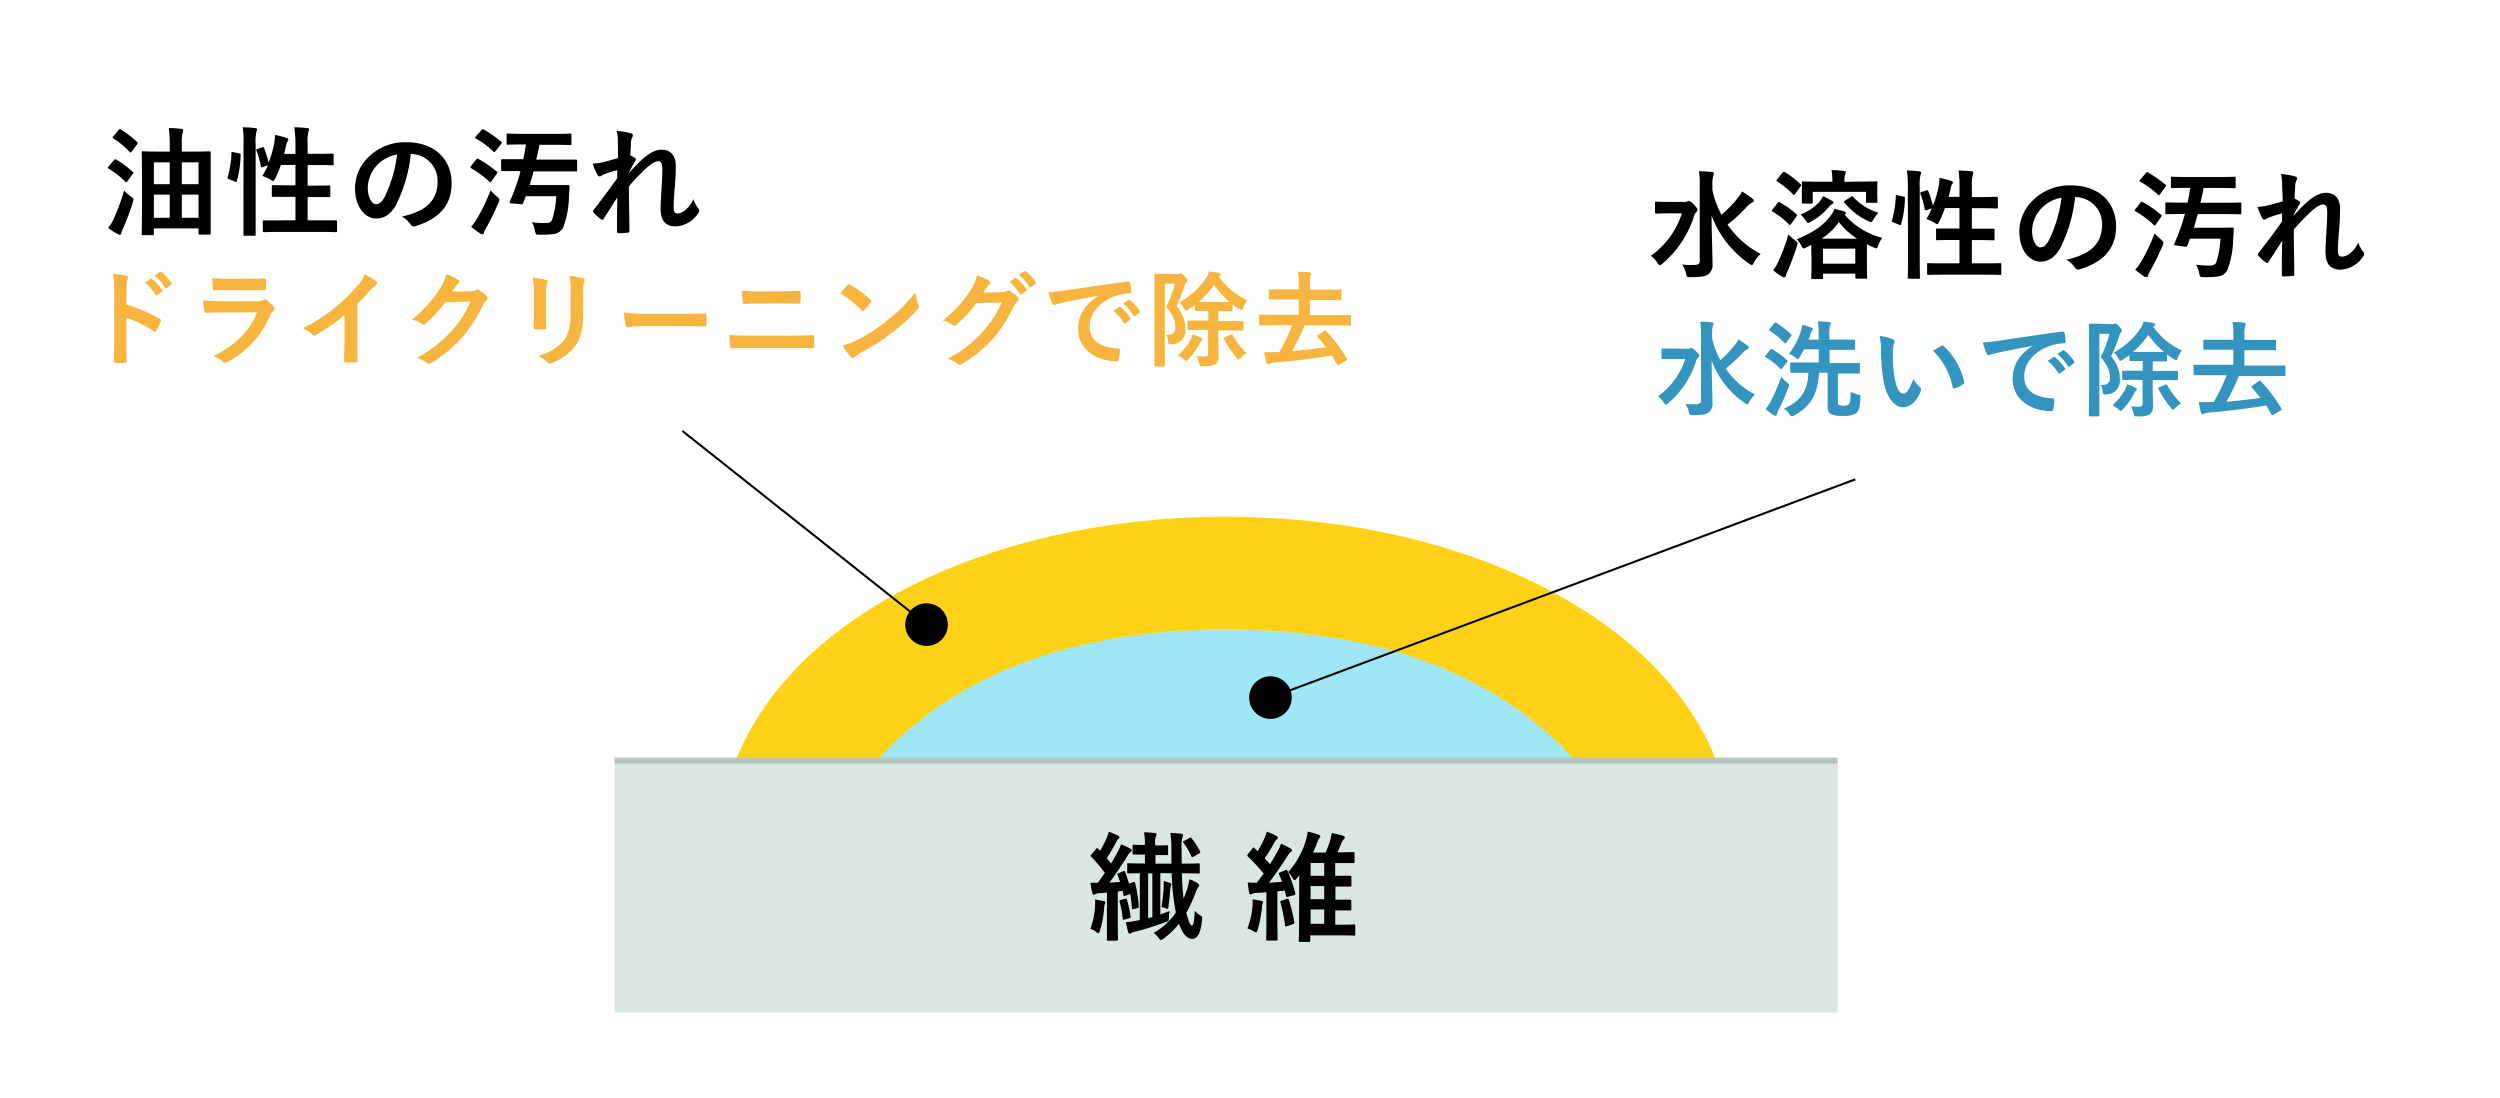 <svg xmlns="http://www.w3.org/2000/svg" width="550" height="241.45" viewBox="0 0 550 241.45"><defs><style>.cls-1{fill:#fff;}.cls-2{fill:#3294bf;}.cls-3{fill:#f7b43e;}.cls-4{fill:#9fe7f7;}.cls-5{fill:#ffd217;}.cls-6{fill:#d9e6e3;}.cls-7,.cls-8{fill:none;stroke-miterlimit:10;}.cls-7{stroke:#b5c6c1;stroke-width:1.32px;}.cls-8{stroke:#000;stroke-width:0.46px;}</style></defs><title>アセット 2</title><g id="レイヤー_2" data-name="レイヤー 2"><g id="LP"><rect class="cls-1" width="550" height="241.45"/><path d="M370.59,44.42a1.24,1.24,0,0,0,.62-.1c.13,0,.21-.13.32-.13s.52.15,1.09.78.83.88.83,1.17a.68.68,0,0,1-.26.52,2.06,2.06,0,0,0-.52.93A22.45,22.45,0,0,1,365.73,58c-.29.23-.44.36-.57.36s-.29-.15-.52-.52a5.53,5.53,0,0,0-1.46-1.56A18.08,18.08,0,0,0,370,46.94h-2.91c-1.93,0-2.55.06-2.71.06s-.28,0-.28-.29V44.66c0-.26,0-.29.28-.29s.78.05,2.71.05Zm6.14-2.57a20.62,20.62,0,0,0,2,5.41,26.81,26.81,0,0,0,3.62-3.77,6.09,6.09,0,0,0,.88-1.38,17.7,17.7,0,0,1,2.21,1.51c.29.23.37.33.37.52s-.16.34-.37.44a5.59,5.59,0,0,0-1.38,1.17,36.07,36.07,0,0,1-4,3.66,20.06,20.06,0,0,0,7.28,6.45,7.16,7.16,0,0,0-1.46,1.9c-.21.37-.31.55-.47.55a1.46,1.46,0,0,1-.62-.32,22.21,22.21,0,0,1-8.24-10.58c0,3.8.2,8.11.2,10.58a2.54,2.54,0,0,1-1,2.4c-.62.44-1.76.57-3.82.59-.78,0-.8,0-1-.77a5.74,5.74,0,0,0-.86-2,19.84,19.84,0,0,0,2.57.08c.91,0,1.3-.23,1.3-.83V40.68a15.57,15.57,0,0,0-.18-3c.94,0,2,.06,2.86.16.26,0,.44.16.44.29a2.63,2.63,0,0,1-.18.67,7,7,0,0,0-.15,1.82Z"/><path d="M391.05,44.66c.21-.26.29-.26.52-.13a18.33,18.33,0,0,1,3.64,2.6c.11.1.16.15.16.2s-.05.16-.16.32L394,49.31c-.08.13-.13.18-.21.18s-.13-.05-.24-.15A18.11,18.11,0,0,0,390,46.56c-.13-.08-.21-.14-.21-.19a.68.68,0,0,1,.19-.31Zm.24,12.74a39.31,39.31,0,0,0,2.15-5.83,11.71,11.71,0,0,0,1.46,1.3c.42.31.57.42.57.65a2.72,2.72,0,0,1-.13.6c-.67,2-1.32,3.82-2.08,5.56a3.41,3.41,0,0,0-.36,1,.35.35,0,0,1-.34.33.86.86,0,0,1-.47-.13,13.76,13.76,0,0,1-2-1.43A9,9,0,0,0,391.29,57.4ZM392.14,38c.21-.24.29-.24.52-.13a19.26,19.26,0,0,1,3.44,2.65c.1.08.15.13.15.21s-.05.15-.15.31l-1.17,1.64c-.21.26-.26.26-.47.07A20.48,20.48,0,0,0,391,39.92c-.13-.07-.18-.13-.18-.18s.05-.15.18-.31Zm6.35,17.31c0-.62,0-1.06,0-1.45-.36.2-.73.39-1.12.57a1.36,1.36,0,0,1-.59.23c-.19,0-.29-.18-.5-.62a5.81,5.81,0,0,0-1-1.41c3.28-1.32,5.8-2.91,7.38-5.07a5.15,5.15,0,0,0,.91-1.61c.89.21,1.67.39,2.21.58.19.07.32.2.32.33s-.06.24-.29.37a16.19,16.19,0,0,0,8.29,5.09,6.39,6.39,0,0,0-.88,1.67c-.18.46-.23.65-.44.65a2.21,2.21,0,0,1-.6-.21c-.49-.21-1-.44-1.46-.68V57c0,3.25.06,3.85.06,4,0,.29,0,.31-.32.31h-2c-.26,0-.29,0-.29-.31v-.8h-7.1v.91c0,.26,0,.28-.31.28h-2c-.26,0-.28,0-.28-.28s.05-.76.05-4Zm4.63-11.1c.18.1.23.18.23.31a.41.41,0,0,1-.29.37,3.61,3.61,0,0,0-.7.62,13.55,13.55,0,0,1-4,3.28,1.73,1.73,0,0,1-.59.26c-.19,0-.29-.19-.55-.6a6.11,6.11,0,0,0-1.12-1.25,11.26,11.26,0,0,0,4.14-2.75,9.19,9.19,0,0,0,.83-1.28A17,17,0,0,1,403.12,44.24Zm6-4.26c2.55,0,3.46-.06,3.62-.06s.31,0,.31.29-.05.52-.05,1v.81c0,1.84.05,2.18.05,2.34s0,.28-.31.28h-1.93c-.26,0-.28,0-.28-.28V42.21H398.8v2.27c0,.28,0,.31-.29.31h-1.82c-.26,0-.28,0-.28-.31s0-.47,0-2.37v-.68c0-.7,0-1,0-1.22s0-.29.28-.29,1.07.06,3.62.06h2.81v-.21a11.94,11.94,0,0,0-.19-2.34c.94,0,1.88.08,2.76.18.23,0,.39.16.39.29a1,1,0,0,1-.13.46,3.19,3.19,0,0,0-.16,1.43V40Zm-.57,12.56a16.06,16.06,0,0,1-4-3.65,13.71,13.71,0,0,1-3.8,3.65ZM401.06,58h7.1v-3.3h-7.1Zm6.14-14.68a.86.86,0,0,1,.28-.14c.08,0,.13.06.24.16a12.16,12.16,0,0,0,5.56,3.46,6.45,6.45,0,0,0-1.09,1.43c-.26.44-.36.62-.57.62a2,2,0,0,1-.6-.2,15.08,15.08,0,0,1-5.23-4.06c-.18-.21-.15-.29.13-.47Z"/><path d="M418.72,43.23c.33.08.39.13.36.41a22.56,22.56,0,0,1-.83,5.7c-.08.26-.13.21-.42.1l-1.3-.52c-.34-.13-.36-.26-.28-.52a22,22,0,0,0,.83-5.28c0-.26.05-.23.41-.15Zm1-1.8a24,24,0,0,0-.21-3.92,25.36,25.36,0,0,1,2.73.18c.26,0,.41.15.41.29a1.12,1.12,0,0,1-.13.49,10.36,10.36,0,0,0-.18,2.88V56.46c0,2.94.05,4.42.05,4.55,0,.29,0,.31-.28.31H420c-.26,0-.29,0-.29-.31,0-.13.06-1.61.06-4.52Zm4.05.47c.29-.1.37-.08.47.16a25.23,25.23,0,0,1,1,3.19A23.11,23.11,0,0,0,426.52,41a16.69,16.69,0,0,0,.18-1.87,20.81,20.81,0,0,1,2.49.65c.34.13.45.24.45.36a.49.49,0,0,1-.16.37,1.79,1.79,0,0,0-.31.8c-.13.63-.29,1.28-.47,2h2.39V41.43a26.73,26.73,0,0,0-.21-3.92,28.08,28.08,0,0,1,2.84.18c.26,0,.41.13.41.26a1.66,1.66,0,0,1-.13.52,11.11,11.11,0,0,0-.18,2.88v2H436c2.31,0,3.09-.06,3.25-.06s.28,0,.28.29v2c0,.26,0,.29-.28.29s-.94-.06-3.25-.06h-2.19V50.3h1.41c2.34,0,3.14,0,3.3,0s.28,0,.28.28v2c0,.26,0,.29-.28.29s-1-.05-3.3-.05h-1.41v5.12h2.63c2.55,0,3.4-.05,3.56-.05s.29,0,.29.28v2c0,.29,0,.32-.29.32s-1-.06-3.56-.06h-8.63c-2.55,0-3.44.06-3.57.06s-.28,0-.28-.32v-2c0-.26,0-.28.28-.28s1,.05,3.57.05h3.27V52.8h-1.56c-2.34,0-3.12.05-3.3.05s-.29,0-.29-.29v-2c0-.26,0-.28.29-.28s1,0,3.3,0h1.56V45.77h-3.2a28.25,28.25,0,0,1-1.24,3c-.21.39-.32.55-.47.55a1.23,1.23,0,0,1-.5-.26,7.36,7.36,0,0,0-1.87-.86A16.82,16.82,0,0,0,425,45.83l-1.09.39c-.34.13-.41.13-.47-.16a17.17,17.17,0,0,0-.93-3.38c-.11-.29-.08-.34.26-.44Z"/><path d="M456.52,43.36a32.56,32.56,0,0,1-3.25,11.2c-1.12,1.95-2.47,3-4.42,3-2.29,0-4.6-2.44-4.6-6.68a9.56,9.56,0,0,1,2.94-6.76,11.39,11.39,0,0,1,8.45-3.33c6.24,0,9.9,3.85,9.9,9,0,4.83-2.73,7.87-8,9.46-.54.15-.78,0-1.11-.47a5.69,5.69,0,0,0-1.82-1.64c4.39-1,7.85-2.86,7.85-7.77a5.91,5.91,0,0,0-5.83-6Zm-7.46,2.52a7.46,7.46,0,0,0-2,4.81c0,2.39,1,3.72,1.77,3.72s1.25-.34,1.95-1.59a29.71,29.71,0,0,0,2.75-9.31A7.82,7.82,0,0,0,449.06,45.88Z"/><path d="M470.9,44.6c.21-.26.28-.26.52-.12a23.23,23.23,0,0,1,4,2.75c.11.1.16.16.16.21s-.05.15-.16.31l-1.17,1.66c-.08.14-.13.19-.21.19s-.13-.05-.23-.16a23,23,0,0,0-4-2.94c-.13-.08-.18-.13-.18-.18a.53.53,0,0,1,.16-.31Zm.23,12.85A40.25,40.25,0,0,0,474,51.36c.34.34.89.89,1.41,1.33s.54.49.54.7a1.81,1.81,0,0,1-.15.58,62.83,62.83,0,0,1-2.78,5.69,4.45,4.45,0,0,0-.47,1c0,.21-.18.33-.31.33a.83.83,0,0,1-.5-.18,16.88,16.88,0,0,1-2-1.48A10.54,10.54,0,0,0,471.13,57.45Zm.94-19.37c.21-.26.28-.26.49-.13a27.44,27.44,0,0,1,3.82,2.65c.11.08.16.16.16.21s-.05.15-.16.31l-1.19,1.64c-.21.26-.26.23-.44.08A18.14,18.14,0,0,0,470.87,40c-.13-.08-.18-.13-.18-.19s.05-.15.18-.31Zm8.19,9c-2.55,0-3.41.05-3.56.05s-.32,0-.32-.29v-2c0-.28,0-.31.32-.31s1,.05,3.56.05h1c.24-1.06.42-2.13.6-3.25h-.55c-2.44,0-3.27.06-3.43.06s-.28,0-.28-.32V39.17c0-.26,0-.29.28-.29s1,.06,3.43.06h6.82c2.44,0,3.27-.06,3.43-.06s.28,0,.28.29v1.92c0,.29,0,.32-.28.32s-1-.06-3.43-.06h-3.33c-.21,1.12-.47,2.21-.7,3.25h5.12c2.55,0,3.43-.05,3.59-.05s.28,0,.28.31v2c0,.26,0,.29-.28.29s-1-.05-3.59-.05h-5.7l-.85,3h5.56c2.05,0,2.7-.05,2.86-.05s.34.05.34.31c-.05.73-.08,1.64-.13,2.24a20.63,20.63,0,0,1-1.25,6.74,2.68,2.68,0,0,1-2.23,1.5,18.87,18.87,0,0,1-3,.13c-.81,0-.81,0-1-.86a5.56,5.56,0,0,0-.68-1.87c1.3.13,2.11.19,2.86.19s1.28-.14,1.56-.68a19.54,19.54,0,0,0,.94-5.25h-6.71c-.18.54-.39,1.06-.6,1.56-.1.23-.15.23-.52.21L478.7,54c-.39,0-.44-.13-.34-.39a47.3,47.3,0,0,0,2.34-6.6Z"/><path d="M502.07,40.81a9.43,9.43,0,0,0-.26-2.52,14.47,14.47,0,0,1,3,.49c.41.1.54.26.54.52a1.05,1.05,0,0,1-.18.49,3.2,3.2,0,0,0-.23,1.28c-.06.86-.08,1.4-.13,2.6a8.5,8.5,0,0,1,1,.57.45.45,0,0,1,.24.36.52.52,0,0,1-.13.29,25.67,25.67,0,0,0-1.35,2.47v.13c.83-.93,1.4-1.53,2.41-2.52,2.06-1.95,3.49-2.55,4.71-2.55,2,0,3.12,1.3,3.12,3.46,0,.75,0,2.34-.21,4.73s-.26,3.56-.26,4.37c0,1.3.31,1.48,1,1.48a3.36,3.36,0,0,0,1.93-.94,6.62,6.62,0,0,0,1.56-2.18,6.42,6.42,0,0,0,1,1.95,1,1,0,0,1,.29.6.77.77,0,0,1-.19.44,6.25,6.25,0,0,1-5,3c-2.23,0-3.33-1.27-3.33-4,0-.7.08-2.16.21-4.36s.18-3.15.18-4.27-.28-1.72-.8-1.72c-.76,0-1.64.55-2.91,1.69-1.07,1-2.29,2.27-3.64,3.83,0,3.27.1,7,.1,9.85,0,.23-.1.37-.36.37s-1.36.1-2,.1c-.26,0-.37-.13-.37-.44,0-2.37,0-5.1.08-7.44-1,1.59-2.05,3.2-3,4.68-.11.18-.19.26-.29.26a.68.68,0,0,1-.31-.13,8.32,8.32,0,0,1-1.61-1.45.41.41,0,0,1-.16-.29.66.66,0,0,1,.23-.44c2.16-2.76,3.51-4.6,5.1-6.84,0-.65,0-1.15,0-1.77a22.81,22.81,0,0,0-3.12,1c-.24.1-.5.37-.76.37s-.39-.16-.52-.42a13.92,13.92,0,0,1-1-2.39,12.34,12.34,0,0,0,1.9-.24c.88-.21,2.34-.57,3.66-1Z"/><path class="cls-2" d="M371.25,76.73a1.14,1.14,0,0,0,.55-.09c.11,0,.18-.12.27-.12s.46.14,1,.69.74.78.74,1a.62.62,0,0,1-.23.46,1.63,1.63,0,0,0-.46.82A19.9,19.9,0,0,1,367,88.71c-.26.21-.39.32-.51.32s-.25-.14-.46-.46a4.67,4.67,0,0,0-1.29-1.38A16,16,0,0,0,370.74,79h-2.57c-1.71,0-2.26,0-2.4,0s-.25,0-.25-.25V76.93c0-.22,0-.25.25-.25s.69,0,2.4,0Zm5.42-2.28a18.25,18.25,0,0,0,1.8,4.78,22.78,22.78,0,0,0,3.19-3.33,5.43,5.43,0,0,0,.79-1.22A16.16,16.16,0,0,1,384.4,76c.25.2.32.29.32.46s-.14.29-.32.39a4.85,4.85,0,0,0-1.22,1,32.27,32.27,0,0,1-3.52,3.24,17.79,17.79,0,0,0,6.44,5.71,6.15,6.15,0,0,0-1.29,1.67c-.18.33-.27.49-.41.49a1.23,1.23,0,0,1-.55-.28,19.66,19.66,0,0,1-7.29-9.36c0,3.36.18,7.18.18,9.36a2.24,2.24,0,0,1-.92,2.12c-.55.39-1.56.5-3.38.53-.69,0-.71,0-.89-.69a5.16,5.16,0,0,0-.76-1.77,18.84,18.84,0,0,0,2.27.06c.81,0,1.15-.2,1.15-.73V73.42a13.73,13.73,0,0,0-.16-2.62c.83,0,1.77,0,2.53.13.23,0,.39.14.39.26a2,2,0,0,1-.16.59,6,6,0,0,0-.14,1.61Z"/><path class="cls-2" d="M389.39,77c.21-.25.28-.27.49-.16a19.73,19.73,0,0,1,3.22,2.35.34.34,0,0,1,.13.23.66.66,0,0,1-.11.25l-1,1.36c-.18.25-.25.3-.43.11a15.53,15.53,0,0,0-3.2-2.53c-.11-.07-.16-.13-.16-.18s0-.12.12-.21Zm.19,11.29a45.59,45.59,0,0,0,2.3-5.38,10.26,10.26,0,0,0,1.24,1.2c.34.3.48.41.48.6a1.51,1.51,0,0,1-.14.55,51.87,51.87,0,0,1-2.2,5,3.84,3.84,0,0,0-.35.9c0,.18-.14.3-.32.3a.83.83,0,0,1-.41-.16A14,14,0,0,1,388.43,90,11.06,11.06,0,0,0,389.58,88.29Zm.71-17.15c.21-.23.28-.21.48-.11A19.56,19.56,0,0,1,394,73.49c.09.09.14.13.14.18s0,.14-.14.28l-1,1.38c-.21.25-.26.27-.44.11a16.13,16.13,0,0,0-3.22-2.67c-.21-.13-.21-.16,0-.41Zm7,10.88c-2.27,0-3.05,0-3.19,0s-.25,0-.25-.25V80c0-.23,0-.26.25-.26s.92,0,3.19,0h2.83v-2.9h-3.22a13.84,13.84,0,0,1-1,1.7c-.2.33-.3.46-.41.46s-.25-.11-.51-.34a4.73,4.73,0,0,0-1.42-.83,14.82,14.82,0,0,0,2.57-4.78,6.15,6.15,0,0,0,.32-1.59,13.27,13.27,0,0,1,2,.6c.23.09.39.16.39.32a.63.63,0,0,1-.21.39,3.87,3.87,0,0,0-.41,1c-.09.3-.23.62-.35.94h2.23v-.64a20.27,20.27,0,0,0-.16-3.36c.88,0,1.68.07,2.44.16.23,0,.39.12.39.25a1.23,1.23,0,0,1-.16.49,8.21,8.21,0,0,0-.14,2.41v.69h2.39c2.12,0,2.86,0,3,0s.26,0,.26.26v1.72c0,.25,0,.28-.26.28s-.87,0-3,0H402.5v2.9h3.27c2.25,0,3,0,3.17,0s.23,0,.23.26v1.79c0,.23,0,.25-.23.25s-.92,0-3.17,0h-1.43v6.09c0,.51.07.76.28.85a2.48,2.48,0,0,0,1.05.14,1.4,1.4,0,0,0,1.06-.3c.32-.25.37-.85.42-2.78a6,6,0,0,0,1.61.62c.57.16.59.16.55.76-.14,2.11-.37,2.94-1,3.38a5.1,5.1,0,0,1-2.87.55,5,5,0,0,1-2.76-.46c-.39-.3-.6-.67-.6-1.75V82h-1.88c-.33,4.76-1.75,7.29-5.43,9.38a1.23,1.23,0,0,1-.55.21c-.16,0-.28-.12-.51-.44a4.33,4.33,0,0,0-1.26-1.24c3.86-1.73,5.22-4,5.4-7.91Z"/><path class="cls-2" d="M416.44,74.66c.21.09.37.25.37.41a2.15,2.15,0,0,1-.18.65,9.7,9.7,0,0,0-.21,2.25,28.67,28.67,0,0,0,.41,5.24c.32,1.82.92,3.38,1.89,3.38.73,0,1.31-.8,2.21-3.19a8.81,8.81,0,0,0,1.47,1.77.72.72,0,0,1,.16.85c-.88,2.34-2.3,3.58-3.91,3.58-1.79,0-3.68-2.11-4.3-6a41.34,41.34,0,0,1-.55-6.69,12.33,12.33,0,0,0-.28-3A9.8,9.8,0,0,1,416.44,74.66Zm10.67,1.45a.63.63,0,0,1,.25-.09.35.35,0,0,1,.26.13,15.19,15.19,0,0,1,4.5,7.87c.07.3-.06.39-.25.5a7.61,7.61,0,0,1-1.79.92c-.28.1-.44,0-.49-.25a15.41,15.41,0,0,0-4.3-8A19.6,19.6,0,0,1,427.11,76.11Z"/><path class="cls-2" d="M447.19,76.08c-2.8.53-5.26,1-7.73,1.52-.87.21-1.1.25-1.44.37a1.36,1.36,0,0,1-.51.18.54.54,0,0,1-.44-.34,16.24,16.24,0,0,1-.85-2.48,31.44,31.44,0,0,0,3.66-.4c2.83-.41,7.89-1.17,13.82-2,.34,0,.46.09.48.25a12.24,12.24,0,0,1,.25,2c0,.27-.13.34-.43.34a10.42,10.42,0,0,0-2.81.51c-3.91,1.33-5.86,4-5.86,6.78,0,3,2.11,4.58,6.12,4.83.36,0,.5.09.5.34a8.2,8.2,0,0,1-.25,2c-.07.35-.16.48-.44.48-4.05,0-8.48-2.32-8.48-7.1,0-3.27,1.63-5.47,4.41-7.29Zm4.55,2.49c.12-.09.21-.07.35,0a10.9,10.9,0,0,1,2.18,2.46.23.23,0,0,1-.06.37l-1,.71a.24.24,0,0,1-.39-.06,11.41,11.41,0,0,0-2.32-2.67Zm2.05-1.5c.14-.09.21-.07.35.05a9.52,9.52,0,0,1,2.18,2.37.26.26,0,0,1-.07.41l-.92.71a.24.24,0,0,1-.39-.06,10.89,10.89,0,0,0-2.3-2.65Z"/><path class="cls-2" d="M464.6,71.32a1.2,1.2,0,0,0,.46-.06.56.56,0,0,1,.3-.07c.16,0,.35.09.88.66s.55.79.55.92a.61.61,0,0,1-.21.42,2.15,2.15,0,0,0-.41.89,37.92,37.92,0,0,1-1.73,4.33,7.37,7.37,0,0,1,1.93,5.12,3,3,0,0,1-3,3.25c-.71,0-.71,0-.78-.69a2.69,2.69,0,0,0-.48-1.38c1.45.07,2.07-.42,2.07-1.61s-.3-2.46-2-4.53a28.19,28.19,0,0,0,1.91-5.13h-2.23v13c0,3.14,0,4.8,0,4.94s0,.23-.25.23h-1.82c-.23,0-.25,0-.25-.23s.05-1.73.05-4.92v-10c0-3.24-.05-4.83-.05-5s0-.25.25-.25.72,0,1.84,0ZM467.36,86a5.38,5.38,0,0,0,.6-1.45,11,11,0,0,1,1.75.69c.23.12.41.26.41.39a.52.52,0,0,1-.23.35,3.45,3.45,0,0,0-.46.73A14.85,14.85,0,0,1,467.06,90c-.27.27-.41.41-.55.41s-.25-.11-.5-.37a4.38,4.38,0,0,0-1.29-.87A13.11,13.11,0,0,0,467.36,86Zm2.79-2.44c-2.14,0-2.88.05-3,.05s-.27,0-.27-.25V81.81c0-.23,0-.25.27-.25s.88,0,3,0h1.26V79.44h-.25c-1.75,0-2.3,0-2.44,0s-.25,0-.25-.28V78.13c-.49.37-1,.69-1.47,1a1.41,1.41,0,0,1-.53.26c-.14,0-.23-.17-.44-.56a4,4,0,0,0-1-1.28,16.28,16.28,0,0,0,6-5.5,5.45,5.45,0,0,0,.55-1.29c.82.09,1.56.19,2.18.32.25.07.37.17.37.3a.4.4,0,0,1-.23.35.46.46,0,0,0-.18.16,15.61,15.61,0,0,0,6.3,5.22,5.25,5.25,0,0,0-.88,1.56c-.16.39-.23.55-.39.55a1.09,1.09,0,0,1-.53-.23,16.82,16.82,0,0,1-1.47-1v1.24c0,.25,0,.28-.28.28s-.68,0-2.43,0h-.44V81.6h2.3c2.14,0,2.9,0,3,0s.25,0,.25.25V83.4c0,.23,0,.25-.25.25s-.9-.05-3-.05h-2.3v2.23c0,1.43.07,2.46.07,3.38a2.24,2.24,0,0,1-.69,1.94,5.25,5.25,0,0,1-2.67.46c-.73,0-.76,0-.92-.72a4.7,4.7,0,0,0-.62-1.51c.69.06,1.22.09,1.8.09s.8-.16.8-.72V83.6Zm3.93-6.14c1.1,0,1.7,0,2,0a18.71,18.71,0,0,1-3.45-3.75,18.46,18.46,0,0,1-3.38,3.75c.37,0,.95,0,1.87,0Zm2.3,7.2c.25-.09.25-.09.39.12a18.18,18.18,0,0,0,3.08,4,6.32,6.32,0,0,0-1.29,1c-.25.28-.37.42-.48.42s-.23-.14-.44-.42a21.17,21.17,0,0,1-2.76-4.14c-.11-.23-.07-.3.23-.43Z"/><path class="cls-2" d="M496.89,83.86c.26-.16.3-.12.46,0a31.39,31.39,0,0,1,4.53,6c.12.21.12.28-.18.46l-1.47.9a1.06,1.06,0,0,1-.32.11c-.07,0-.12,0-.19-.13-.37-.67-.73-1.34-1.15-2-3.75.64-8.21,1.19-12.25,1.54a4.31,4.31,0,0,0-1.38.25.71.71,0,0,1-.37.12c-.16,0-.3-.12-.37-.35-.18-.74-.34-1.54-.48-2.32a23.28,23.28,0,0,0,2.41,0l.9,0a39.86,39.86,0,0,0,2.83-5.89h-4.1c-2.07,0-2.78,0-2.92,0s-.25,0-.25-.28V80.52c0-.25,0-.27.25-.27s.85,0,2.92,0h5.57V76.93h-3.2c-2.25,0-3,0-3.17,0s-.23,0-.23-.25V75c0-.23,0-.26.23-.26s.92,0,3.17,0h3.2v-1a14.25,14.25,0,0,0-.19-2.88c.88,0,1.78,0,2.58.14.18,0,.32.14.32.25a1.17,1.17,0,0,1-.11.49,6.4,6.4,0,0,0-.16,1.86v1.17h3.56c2.25,0,3,0,3.17,0s.23,0,.23.26v1.77c0,.23,0,.25-.23.25s-.92,0-3.17,0h-3.56v3.36h5.86c2.07,0,2.76,0,2.9,0s.27,0,.27.27v1.77c0,.26,0,.28-.27.28s-.83,0-2.9,0h-7.08a47.34,47.34,0,0,1-2.74,5.66c2.65-.23,5.31-.55,7.47-.85-.59-.78-1.21-1.54-1.9-2.3-.19-.18-.14-.21.16-.39Z"/><path d="M25,35.3c.24-.29.31-.32.55-.19a20.24,20.24,0,0,1,3.61,2.66c.13.1.18.18.18.26a.63.63,0,0,1-.15.28l-1.15,1.54c-.2.28-.28.33-.49.13a17.57,17.57,0,0,0-3.64-2.86c-.13-.08-.18-.16-.18-.21s.05-.13.13-.24Zm3.77,7.93c.44.28.6.41.6.65a2.56,2.56,0,0,1-.13.57,54.22,54.22,0,0,1-2.18,5.85,4,4,0,0,0-.37,1c0,.21-.13.34-.31.34a.93.93,0,0,1-.47-.13,15,15,0,0,1-2.1-1.35,11.24,11.24,0,0,0,1.19-2,42.92,42.92,0,0,0,2.29-6.24A11.12,11.12,0,0,0,28.78,43.23ZM26.05,28.64c.24-.29.31-.26.55-.13a22.11,22.11,0,0,1,3.56,2.73c.1.1.16.16.16.21s-.06.15-.16.31L29,33.32c-.23.29-.29.31-.47.13a17.36,17.36,0,0,0-3.59-3c-.23-.16-.23-.19,0-.47Zm7.8,22.83c0,.23,0,.26-.28.26H31.46c-.26,0-.29,0-.29-.26s.06-1.38.06-7.62V39.43c0-4.45-.06-5.69-.06-5.88s0-.26.29-.26,1.07.06,3.54.06h2.34V31.89a26.53,26.53,0,0,0-.21-3.72c1,0,1.87.08,2.75.18.29,0,.42.13.42.26a2.88,2.88,0,0,1-.13.65A8.91,8.91,0,0,0,40,31.6v1.75h2.5c2.5,0,3.38-.06,3.56-.06s.29,0,.29.26,0,1.43,0,5.23v5c0,6.19,0,7.41,0,7.57s0,.26-.29.26H44c-.28,0-.31,0-.31-.26v-1.1H33.85Zm3.49-10.95V35.71H33.85v4.81Zm0,7.39v-5.1H33.85v5.1ZM40,35.71v4.81h3.67V35.71Zm3.67,12.2v-5.1H40v5.1Z"/><path d="M52.57,33.74c.34.07.39.13.37.41a23.07,23.07,0,0,1-.84,5.7c-.07.26-.13.21-.41.1l-1.3-.52c-.34-.13-.37-.26-.29-.52a21.49,21.49,0,0,0,.83-5.28c0-.26.06-.23.42-.15Zm1-1.8A22.91,22.91,0,0,0,53.4,28a25.18,25.18,0,0,1,2.73.18c.26,0,.42.15.42.28a1.13,1.13,0,0,1-.13.5,10.36,10.36,0,0,0-.18,2.88V47c0,2.94,0,4.42,0,4.55,0,.29,0,.31-.29.31H53.85c-.26,0-.29,0-.29-.31,0-.13,0-1.61,0-4.52Zm4.06.47c.28-.1.36-.08.47.16a25.23,25.23,0,0,1,1,3.19,22.28,22.28,0,0,0,1.22-4.21,13,13,0,0,0,.18-1.87,21,21,0,0,1,2.5.65c.34.13.44.23.44.36a.48.48,0,0,1-.15.37,1.92,1.92,0,0,0-.32.8c-.13.63-.28,1.28-.46,2H65V31.94A26.73,26.73,0,0,0,64.74,28a27.69,27.69,0,0,1,2.83.18c.26,0,.42.13.42.26a2,2,0,0,1-.13.52,10.62,10.62,0,0,0-.18,2.88v2h2.18c2.32,0,3.1-.05,3.25-.05s.29,0,.29.29v2c0,.26,0,.29-.29.29s-.93-.06-3.25-.06H67.68v4.53h1.4c2.34,0,3.15-.05,3.3-.05s.29,0,.29.28v2c0,.26,0,.29-.29.29s-1,0-3.3,0h-1.4v5.12H70.3c2.55,0,3.41,0,3.57,0s.28,0,.28.28v2c0,.29,0,.32-.28.32s-1-.06-3.57-.06H61.67c-2.55,0-3.43.06-3.56.06s-.29,0-.29-.32v-2c0-.26,0-.28.29-.28s1,0,3.56,0H65V43.31H63.39c-2.34,0-3.12,0-3.3,0s-.29,0-.29-.29V41c0-.26,0-.28.29-.28s1,.05,3.3.05H65V36.28h-3.2a28.25,28.25,0,0,1-1.25,3c-.21.39-.31.55-.47.55a1.21,1.21,0,0,1-.49-.26,7.69,7.69,0,0,0-1.87-.86,16.82,16.82,0,0,0,1.22-2.36l-1.09.39c-.34.13-.42.13-.47-.16a17.89,17.89,0,0,0-.94-3.38c-.1-.29-.07-.34.26-.44Z"/><path d="M90.38,33.87a32.56,32.56,0,0,1-3.25,11.2c-1.12,2-2.47,3-4.42,3-2.29,0-4.61-2.44-4.61-6.68A9.6,9.6,0,0,1,81,34.62a11.4,11.4,0,0,1,8.45-3.33c6.24,0,9.91,3.85,9.91,9,0,4.84-2.73,7.88-8,9.47-.55.15-.78,0-1.12-.47a5.47,5.47,0,0,0-1.82-1.64c4.4-1,7.85-2.86,7.85-7.77a5.91,5.91,0,0,0-5.82-6Zm-7.47,2.52a7.5,7.5,0,0,0-2,4.81c0,2.39,1,3.72,1.76,3.72s1.25-.34,1.95-1.59A29.44,29.44,0,0,0,87.36,34,7.85,7.85,0,0,0,82.91,36.39Z"/><path d="M104.75,35.11c.21-.26.29-.26.52-.13a24.36,24.36,0,0,1,4,2.76c.1.1.15.16.15.21s-.05.15-.15.31l-1.17,1.66c-.08.14-.13.19-.21.19s-.13,0-.23-.16a23,23,0,0,0-4-2.94c-.13-.08-.18-.13-.18-.18a.57.57,0,0,1,.15-.31ZM105,48a40.25,40.25,0,0,0,2.91-6.09c.34.34.88.89,1.4,1.33s.55.49.55.7a1.64,1.64,0,0,1-.16.58,60.29,60.29,0,0,1-2.78,5.69,5,5,0,0,0-.47,1c0,.21-.18.34-.31.34a.85.85,0,0,1-.49-.19,16.88,16.88,0,0,1-2-1.48A10.18,10.18,0,0,0,105,48Zm.93-19.37c.21-.26.29-.26.5-.13a27.44,27.44,0,0,1,3.82,2.65c.1.08.16.16.16.21s-.06.15-.16.31L109,33.27c-.2.26-.26.23-.44.08a18.08,18.08,0,0,0-3.87-2.86c-.13-.08-.18-.13-.18-.19s0-.15.18-.31Zm8.19,9c-2.54,0-3.4,0-3.56,0s-.31,0-.31-.29v-2c0-.28,0-.31.31-.31s1,0,3.56,0h1c.23-1.06.41-2.13.6-3.25h-.55c-2.44,0-3.28.06-3.43.06s-.29,0-.29-.32V29.68c0-.26,0-.29.29-.29s1,.06,3.43.06H122c2.45,0,3.28-.06,3.43-.06s.29,0,.29.29V31.6c0,.29,0,.32-.29.32s-1-.06-3.43-.06h-3.33c-.2,1.12-.46,2.21-.7,3.25h5.12c2.55,0,3.44,0,3.59,0s.29,0,.29.31v2c0,.26,0,.29-.29.29s-1,0-3.59,0h-5.69l-.86,3h5.57c2.05,0,2.7,0,2.86,0s.33,0,.33.31c-.05.73-.07,1.64-.13,2.24a20.7,20.7,0,0,1-1.24,6.74,2.71,2.71,0,0,1-2.24,1.5,18.74,18.74,0,0,1-3,.13c-.81,0-.81,0-1-.85a5.32,5.32,0,0,0-.67-1.88,28,28,0,0,0,2.86.18c.78,0,1.27-.12,1.56-.67a19.21,19.21,0,0,0,.93-5.25h-6.7q-.28.81-.6,1.56c-.11.23-.16.23-.52.2l-2.06-.18c-.39,0-.44-.13-.33-.39a47.3,47.3,0,0,0,2.34-6.6Z"/><path d="M135.93,31.32a9.43,9.43,0,0,0-.26-2.52,14.36,14.36,0,0,1,3,.49c.42.1.55.26.55.52a1.05,1.05,0,0,1-.18.49,3.14,3.14,0,0,0-.24,1.28c0,.86-.08,1.4-.13,2.6a7.9,7.9,0,0,1,1,.57.43.43,0,0,1,.23.36.52.52,0,0,1-.13.29c-.49.81-.93,1.61-1.35,2.47V38c.83-.94,1.41-1.53,2.42-2.52,2.05-1.95,3.48-2.55,4.71-2.55,1.95,0,3.12,1.3,3.12,3.46,0,.75,0,2.34-.21,4.73s-.26,3.56-.26,4.37c0,1.3.31,1.48,1,1.48A3.37,3.37,0,0,0,151,46a6.62,6.62,0,0,0,1.56-2.18,6.3,6.3,0,0,0,1,1.95,1,1,0,0,1,.28.6.75.75,0,0,1-.18.44,6.27,6.27,0,0,1-5,3c-2.24,0-3.33-1.27-3.33-4,0-.7.08-2.16.21-4.37s.18-3.14.18-4.26-.29-1.72-.81-1.72c-.75,0-1.63.55-2.91,1.69-1.06,1-2.29,2.27-3.64,3.83,0,3.27.11,7,.11,9.85a.32.32,0,0,1-.37.36,17.34,17.34,0,0,1-2,.11c-.26,0-.36-.13-.36-.44,0-2.37,0-5.1.08-7.44l-3,4.68c-.1.18-.18.26-.28.26a.71.71,0,0,1-.32-.13,8.65,8.65,0,0,1-1.61-1.46.39.39,0,0,1-.15-.28.66.66,0,0,1,.23-.44c2.16-2.76,3.51-4.61,5.1-6.84,0-.65,0-1.15,0-1.77a23.27,23.27,0,0,0-3.12,1c-.23.1-.49.37-.75.37s-.39-.16-.52-.42a13.85,13.85,0,0,1-1-2.39,12.34,12.34,0,0,0,1.9-.24c.89-.21,2.34-.57,3.67-1Z"/><path class="cls-3" d="M27.8,67a32.27,32.27,0,0,1,7.31,3.13c.25.13.37.29.25.59a12.44,12.44,0,0,1-1,2c-.1.17-.19.26-.3.26a.4.4,0,0,1-.26-.12,25.42,25.42,0,0,0-6-2.94V75c0,1.5,0,2.85.09,4.51,0,.27-.09.34-.42.34a13.89,13.89,0,0,1-2,0c-.32,0-.44-.07-.44-.34.07-1.7.09-3.06.09-4.53V63.69a17.62,17.62,0,0,0-.23-3.4,17.56,17.56,0,0,1,2.88.37c.32.07.43.21.43.39a1.14,1.14,0,0,1-.18.53,6,6,0,0,0-.16,2.16Zm5.36-5.66c.11-.09.2-.07.34.05a10.73,10.73,0,0,1,2.19,2.46.24.24,0,0,1-.07.37l-1,.71a.24.24,0,0,1-.39-.07,11.62,11.62,0,0,0-2.32-2.67Zm2-1.49c.14-.09.21-.07.35,0a9.68,9.68,0,0,1,2.18,2.37.26.26,0,0,1-.07.42l-.92.71c-.18.14-.29.07-.39-.07a10.64,10.64,0,0,0-2.3-2.64Z"/><path class="cls-3" d="M48.75,68.75c-1.15,0-2.3,0-3.45.1-.2,0-.3-.14-.34-.44a16,16,0,0,1-.25-2.32c1.31.13,2.71.18,4.23.18h7.88A2.62,2.62,0,0,0,58,66a.53.53,0,0,1,.3-.14.62.62,0,0,1,.35.16,13.64,13.64,0,0,1,1.54,1.43.68.68,0,0,1,.23.48.55.55,0,0,1-.26.44,2.7,2.7,0,0,0-.78,1.08A20.11,20.11,0,0,1,50,79.63a1.1,1.1,0,0,1-.46.16.78.78,0,0,1-.51-.27,6.59,6.59,0,0,0-2.13-1.2c4.25-2,8-5.15,9.65-9.59Zm1.54-4.94c-1,0-2.18,0-3.15.09-.23,0-.3-.14-.32-.51a19.77,19.77,0,0,1-.11-2.2,31.21,31.21,0,0,0,3.77.16h4.14c1.49,0,2.71-.07,3.61-.12.2,0,.27.12.27.37a10.7,10.7,0,0,1,0,1.79c0,.4-.07.49-.41.46-.76,0-1.84,0-3.24,0Z"/><path class="cls-3" d="M78.61,74.55c0,1.58,0,2.94.06,4.78,0,.3-.09.39-.34.39a17.65,17.65,0,0,1-2.3,0c-.25,0-.34-.09-.32-.37,0-1.65.09-3.15.09-4.71V69.28a40,40,0,0,1-6.32,4.42.65.65,0,0,1-.35.09.64.64,0,0,1-.48-.23,8.69,8.69,0,0,0-2-1.36,36.59,36.59,0,0,0,7.24-4.71,37.23,37.23,0,0,0,4.9-4.81,6.72,6.72,0,0,0,1.45-2.37,20.61,20.61,0,0,1,2.55,1.61.42.42,0,0,1,.19.35.65.65,0,0,1-.32.5A7.47,7.47,0,0,0,81.3,64a37.77,37.77,0,0,1-2.69,2.9Z"/><path class="cls-3" d="M103.63,64.06a2.11,2.11,0,0,0,1.15-.27.45.45,0,0,1,.3-.1.71.71,0,0,1,.37.14A11.49,11.49,0,0,1,107,65.07a.75.75,0,0,1,.3.53.68.68,0,0,1-.28.49,2.8,2.8,0,0,0-.76,1,31.73,31.73,0,0,1-4.55,7.11,29.35,29.35,0,0,1-7,5.73.63.63,0,0,1-.37.11.83.83,0,0,1-.53-.25,5.92,5.92,0,0,0-2.18-1.06,26.72,26.72,0,0,0,7.66-5.86,23.72,23.72,0,0,0,4.25-6.53L98,66.48a32.31,32.31,0,0,1-4.35,4.71.71.71,0,0,1-.48.25.56.56,0,0,1-.35-.13,6,6,0,0,0-2.21-1,27.48,27.48,0,0,0,6.19-6.83,10,10,0,0,0,1.36-3.11,11.31,11.31,0,0,1,2.69,1.22.48.48,0,0,1,.23.39.45.45,0,0,1-.26.39,2.44,2.44,0,0,0-.57.62c-.25.39-.48.74-.76,1.15Z"/><path class="cls-3" d="M117.48,64.45a15.2,15.2,0,0,0-.26-3.35,16.63,16.63,0,0,1,2.86.48c.27.07.39.21.39.37a.88.88,0,0,1-.1.34,5.45,5.45,0,0,0-.25,2.19v4.64c0,1.2,0,2.09.07,2.9,0,.34-.14.46-.51.46h-1.84c-.32,0-.46-.12-.43-.39,0-.81.07-2.14.07-3.13Zm10.83,4.3c0,3.41-.51,5.68-1.87,7.5a11.82,11.82,0,0,1-5,3.61,1.51,1.51,0,0,1-.49.12.75.75,0,0,1-.55-.28,7.44,7.44,0,0,0-1.95-1.4A11.24,11.24,0,0,0,124,74.94c1.06-1.31,1.54-3.22,1.54-6.14V64.45a17.3,17.3,0,0,0-.25-3.74,14.41,14.41,0,0,1,3,.5.4.4,0,0,1,.33.39.74.74,0,0,1-.1.37,7.16,7.16,0,0,0-.2,2.51Z"/><path class="cls-3" d="M141.53,71.74a18.21,18.21,0,0,0-3.38.28.5.5,0,0,1-.52-.48,23.14,23.14,0,0,1-.35-2.79,29.56,29.56,0,0,0,5,.28h7.4c1.75,0,3.52,0,5.29-.07.35,0,.41.05.41.32a15.57,15.57,0,0,1,0,2.16c0,.28-.09.37-.41.35-1.72,0-3.43-.05-5.13-.05Z"/><path class="cls-3" d="M165.13,76.55c-1.49,0-3,0-4.14.11-.23,0-.3-.13-.34-.43-.09-.53-.14-1.31-.21-2.53,1.66.11,3.31.14,4.76.14h8.37c2.55,0,4.12-.07,5.18-.12.29,0,.36.12.36.41a13.35,13.35,0,0,1,0,2c0,.35,0,.49-.34.49-1.1-.05-3.47-.07-5-.07Zm2.12-9.77c-1.45,0-2.46,0-3.52.09-.23,0-.3-.14-.32-.48a15,15,0,0,1-.14-2.44c1.45.11,2.53.14,3.91.14h4.55c1.77,0,3.15-.07,4.14-.12.19,0,.25.12.25.39a14,14,0,0,1,0,2c0,.32-.06.44-.29.44-1.09,0-2.56-.07-4-.07Z"/><path class="cls-3" d="M186.48,62.73a.41.41,0,0,1,.32-.19.65.65,0,0,1,.3.12,23.66,23.66,0,0,1,4.39,3.27c.14.13.21.22.21.32a.53.53,0,0,1-.14.3c-.35.46-1.1,1.38-1.43,1.72-.11.12-.18.18-.27.18a.45.45,0,0,1-.3-.18,24.68,24.68,0,0,0-4.69-3.75C185.37,63.9,186,63.19,186.48,62.73Zm2,12.12a34.35,34.35,0,0,0,6.62-4.28,34.27,34.27,0,0,0,6.3-6.26,10.27,10.27,0,0,0,.65,2.7,1.24,1.24,0,0,1,.11.43c0,.21-.11.39-.37.69A37,37,0,0,1,196.5,73a49.75,49.75,0,0,1-6.94,4.5A8.65,8.65,0,0,0,188,78.57a.64.64,0,0,1-.42.23.61.61,0,0,1-.39-.25A16.85,16.85,0,0,1,185.37,76,13.74,13.74,0,0,0,188.48,74.85Z"/><path class="cls-3" d="M220.45,64.27A2.15,2.15,0,0,0,221.6,64a.45.45,0,0,1,.3-.09.66.66,0,0,1,.36.14,10.34,10.34,0,0,1,1.57,1.24.79.79,0,0,1,.3.53.68.68,0,0,1-.28.48,2.94,2.94,0,0,0-.76,1,31.73,31.73,0,0,1-4.55,7.11,29.25,29.25,0,0,1-7,5.72.67.67,0,0,1-.37.12.81.81,0,0,1-.53-.25,6,6,0,0,0-2.18-1.06,26.51,26.51,0,0,0,7.65-5.87,23.22,23.22,0,0,0,4.26-6.53l-5.57.16a31.47,31.47,0,0,1-4.34,4.72.73.73,0,0,1-.49.25.55.55,0,0,1-.34-.14,6.36,6.36,0,0,0-2.21-1,27.14,27.14,0,0,0,6.19-6.83,9.64,9.64,0,0,0,1.35-3.1,11.12,11.12,0,0,1,2.69,1.22.47.47,0,0,1,.23.39.45.45,0,0,1-.25.39,2.44,2.44,0,0,0-.57.62l-.76,1.15Zm2.85-3.11c.11-.09.2-.06.34.05a10.51,10.51,0,0,1,2.19,2.46.24.24,0,0,1-.07.37l-1,.71c-.16.12-.27.09-.39-.07A11.33,11.33,0,0,0,222.08,62Zm2-1.49c.14-.09.21-.07.35,0a9.47,9.47,0,0,1,2.18,2.36.26.26,0,0,1-.07.42l-.92.71c-.18.14-.29.07-.39-.07a10.64,10.64,0,0,0-2.3-2.64Z"/><path class="cls-3" d="M241.61,65.05c-2.81.53-5.27,1-7.73,1.52-.87.21-1.1.25-1.45.37a1.31,1.31,0,0,1-.5.18.53.53,0,0,1-.44-.34,16.41,16.41,0,0,1-.85-2.49,30.92,30.92,0,0,0,3.65-.39c2.83-.41,7.89-1.17,13.82-1.95.35-.05.46.09.49.25a13.43,13.43,0,0,1,.25,2c0,.28-.14.35-.44.35a10.34,10.34,0,0,0-2.8.5c-3.91,1.34-5.87,4-5.87,6.79,0,3,2.12,4.57,6.12,4.83.37,0,.51.09.51.34a8.27,8.27,0,0,1-.26,2c-.07.34-.16.48-.43.48-4.05,0-8.49-2.32-8.49-7.1,0-3.27,1.63-5.48,4.42-7.29Zm4.55,2.48c.11-.09.21-.06.34,0A10.29,10.29,0,0,1,248.69,70a.24.24,0,0,1-.07.37l-1,.71c-.16.12-.27.09-.39-.07a11.13,11.13,0,0,0-2.32-2.66ZM248.21,66c.13-.09.2-.07.34,0a9.71,9.71,0,0,1,2.19,2.36.28.28,0,0,1-.07.42l-.92.71c-.19.14-.3.07-.39-.07a10.85,10.85,0,0,0-2.3-2.64Z"/><path class="cls-3" d="M259,60.29a1,1,0,0,0,.46-.07.63.63,0,0,1,.3-.07c.16,0,.34.1.87.67s.55.78.55.92a.59.59,0,0,1-.2.41,2.13,2.13,0,0,0-.42.9,38.84,38.84,0,0,1-1.72,4.32,7.45,7.45,0,0,1,1.93,5.13,3,3,0,0,1-3,3.24c-.72.05-.72.05-.78-.69a2.67,2.67,0,0,0-.49-1.38c1.45.07,2.07-.41,2.07-1.61s-.3-2.46-2-4.53a27.12,27.12,0,0,0,1.91-5.12h-2.23v13c0,3.15.05,4.81.05,5s0,.23-.25.23h-1.82c-.23,0-.25,0-.25-.23s0-1.73,0-4.93v-10c0-3.24,0-4.83,0-5s0-.25.25-.25.71,0,1.84,0ZM261.78,75a6.47,6.47,0,0,0,.6-1.45,10,10,0,0,1,1.74.69c.23.11.42.25.42.39a.54.54,0,0,1-.23.34,3.19,3.19,0,0,0-.46.74A15.14,15.14,0,0,1,261.48,79c-.28.28-.41.42-.55.42s-.26-.12-.51-.37a4.38,4.38,0,0,0-1.29-.87A13.17,13.17,0,0,0,261.78,75Zm2.78-2.44c-2.14,0-2.87.05-3,.05s-.28,0-.28-.26V70.78c0-.23,0-.26.28-.26s.87,0,3,0h1.27V68.41h-.26c-1.74,0-2.3,0-2.43,0s-.26,0-.26-.27V67.1c-.48.37-1,.69-1.47,1a1.23,1.23,0,0,1-.53.25c-.14,0-.23-.16-.44-.55a4.18,4.18,0,0,0-1-1.29,16.3,16.3,0,0,0,6-5.49,5.22,5.22,0,0,0,.55-1.29,20.37,20.37,0,0,1,2.19.32c.25.07.36.16.36.3s-.09.25-.23.35a.67.67,0,0,0-.18.16,15.75,15.75,0,0,0,6.3,5.22,5,5,0,0,0-.87,1.56c-.16.39-.23.55-.39.55a1.12,1.12,0,0,1-.53-.23,17.49,17.49,0,0,1-1.47-1v1.24c0,.25,0,.27-.28.27s-.69,0-2.44,0h-.43v2.16h2.3c2.13,0,2.89,0,3,0s.25,0,.25.26v1.58c0,.23,0,.26-.25.26s-.9-.05-3-.05h-2.3V74.8c0,1.43.07,2.46.07,3.38a2.22,2.22,0,0,1-.69,1.93,5.06,5.06,0,0,1-2.67.46c-.74,0-.76,0-.92-.71a4.87,4.87,0,0,0-.62-1.52,16.73,16.73,0,0,0,1.79.09c.62,0,.81-.16.81-.71V72.57Zm3.93-6.14c1.11,0,1.7,0,2.05,0a18.69,18.69,0,0,1-3.45-3.75,18.73,18.73,0,0,1-3.38,3.75c.37,0,.94,0,1.86,0Zm2.3,7.2c.26-.09.26-.09.39.11a18.55,18.55,0,0,0,3.08,4,5.94,5.94,0,0,0-1.28,1c-.26.28-.37.41-.49.41s-.23-.13-.43-.41a20.73,20.73,0,0,1-2.76-4.14c-.12-.23-.07-.3.23-.44Z"/><path class="cls-3" d="M291.31,72.82c.25-.16.3-.11.46.05a31.39,31.39,0,0,1,4.53,6c.11.21.11.27-.18.46l-1.48.89a1.09,1.09,0,0,1-.32.12c-.07,0-.11,0-.18-.14-.37-.66-.74-1.33-1.15-2-3.75.65-8.21,1.2-12.26,1.54a4.26,4.26,0,0,0-1.38.26.67.67,0,0,1-.37.11c-.16,0-.3-.11-.36-.34-.19-.74-.35-1.54-.49-2.32a20.71,20.71,0,0,0,2.42,0l.89,0a38.88,38.88,0,0,0,2.83-5.89h-4.09c-2.07,0-2.78.05-2.92.05s-.25,0-.25-.28V69.49c0-.25,0-.28.25-.28s.85.05,2.92.05h5.56V65.9h-3.19c-2.26,0-3,0-3.17,0s-.24,0-.24-.26V63.92c0-.23,0-.25.24-.25s.91,0,3.17,0h3.19v-1a14.32,14.32,0,0,0-.18-2.87c.87,0,1.77,0,2.58.14.18,0,.32.13.32.25a1.14,1.14,0,0,1-.12.48,6.91,6.91,0,0,0-.16,1.86v1.18h3.57c2.25,0,3,0,3.17,0s.23,0,.23.25v1.77c0,.24,0,.26-.23.26s-.92,0-3.17,0h-3.57v3.36h5.87c2.07,0,2.75-.05,2.89-.05s.28,0,.28.28v1.77c0,.25,0,.28-.28.28s-.82-.05-2.89-.05H287a48.08,48.08,0,0,1-2.73,5.66c2.64-.23,5.31-.56,7.47-.85-.6-.79-1.22-1.54-1.91-2.3-.18-.19-.14-.21.16-.4Z"/><path class="cls-4" d="M187.05,167.33c13.93-15.78,44.1-28.84,82.69-28.84s68.76,13.06,82.68,28.84"/><path class="cls-5" d="M193,167.33c13.92-15.78,38.14-28.84,76.73-28.84s62.81,13.06,76.73,28.84h31.12c-5.24-13.41-16.08-25.35-31.75-34.69-20.5-12.22-47.52-18.95-76.1-18.95s-55.61,6.73-76.11,18.95c-15.67,9.34-26.5,21.28-31.75,34.69Z"/><rect class="cls-6" x="135.2" y="167.33" width="269.08" height="55.41"/><line class="cls-7" x1="135.2" y1="167.33" x2="404.28" y2="167.33"/><path d="M240.91,199.48a13.41,13.41,0,0,0,0-1.59c.73.11,1.43.24,1.85.34s.39.19.39.32a.54.54,0,0,1-.11.38,3.23,3.23,0,0,0-.13.92,21.92,21.92,0,0,1-.91,4.83c-.13.42-.21.63-.36.63s-.29-.11-.57-.34a6.15,6.15,0,0,0-1.2-.68A15.71,15.71,0,0,0,240.91,199.48Zm6.14-7.8c.31-.13.39-.08.47.13a26.88,26.88,0,0,1,.86,2.58l.93-.32c.31-.1.37,0,.44.24a32.07,32.07,0,0,1,.78,5.07c0,.28,0,.31-.2.36l-.91.26c-.37.11-.37.05-.39-.21-.08-1.09-.21-2.13-.37-3.12l-1.06.39c-.34.13-.45.06-.47-.21L247,196c-.39.05-.75.1-1.09.13v7.12c0,2.39.05,3.28.05,3.41s0,.28-.28.28h-1.88c-.26,0-.28,0-.28-.28s0-1,0-3.41v-6.89c-.49.05-1,.1-1.53.13a2.28,2.28,0,0,0-1,.21.72.72,0,0,1-.42.13c-.1,0-.21-.16-.28-.44a22,22,0,0,1-.39-2.19c.59,0,1.11,0,1.63,0,.55-.7,1-1.43,1.54-2.16a33.5,33.5,0,0,0-3-3.54c-.21-.15-.19-.23.05-.52l1.06-1.24c.21-.24.24-.24.42,0l.42.44a20.85,20.85,0,0,0,1.4-2.73,11,11,0,0,0,.52-1.48c.7.28,1.4.55,2,.86.26.13.34.26.34.41a.41.41,0,0,1-.24.34,1.24,1.24,0,0,0-.44.62c-.73,1.36-1.35,2.45-2.11,3.62l.94,1.14c.52-.85,1-1.71,1.48-2.6a10.41,10.41,0,0,0,.73-1.61,12.76,12.76,0,0,1,2,.94c.24.13.34.23.34.39s-.1.28-.29.39-.39.36-.75,1c-1.35,2.19-2.6,4-3.85,5.7.78,0,1.54-.1,2.32-.16a14.9,14.9,0,0,0-.55-1.45c-.1-.29-.1-.31.29-.47Zm.42,6.06c.31-.08.36-.08.44.18a20.15,20.15,0,0,1,.8,3.67c.06.28,0,.34-.33.44l-.91.26c-.39.1-.45.1-.47-.21a19.21,19.21,0,0,0-.7-3.66c-.08-.29,0-.34.28-.42ZM254.33,186c1.72,0,2.18-.05,2.34-.05s.31,0,.31.28v1.59c0,.26,0,.29-.31.29s-.62,0-2.34,0h-.13V190h3.51c0-1,0-2.08,0-3.15a25.07,25.07,0,0,0-.24-3.59c1,0,1.7.08,2.37.16.29.05.42.15.42.28a1.05,1.05,0,0,1-.13.52,8.26,8.26,0,0,0-.18,2.55c0,1.12,0,2.21.05,3.23h.1c2.55,0,3.43-.06,3.59-.06s.26,0,.26.29v1.66c0,.26,0,.29-.26.29s-1-.05-3.59-.05H260c.08,2.1.18,4,.39,5.54.23-.55.47-1.12.67-1.72a20.63,20.63,0,0,0,.63-2.52,10.28,10.28,0,0,1,1.72.83c.23.16.41.31.41.49a.59.59,0,0,1-.18.42,3.69,3.69,0,0,0-.57,1.09,30.48,30.48,0,0,1-2.08,4.53c.47,1.92.88,2.83,1.22,2.83s.47-.65.65-3.25a5.55,5.55,0,0,0,1.17,1c.44.29.49.29.44.78-.31,3.49-1.14,4.4-2.21,4.4s-2.05-1-2.88-3.33A18.69,18.69,0,0,1,256,206.5c-.29.21-.44.29-.6.29s-.26-.11-.44-.37a5.2,5.2,0,0,0-1.17-1.17,14.53,14.53,0,0,0,4.89-4.49l-.05-.34a52.26,52.26,0,0,1-.86-8.32h-2.5v9.07c.65-.23,1.33-.47,2.06-.75a9.35,9.35,0,0,0-.16,1.32c-.05.89-.05.89-.83,1.15a64.56,64.56,0,0,1-6.45,2.05,3.23,3.23,0,0,0-1,.31.66.66,0,0,1-.39.16c-.13,0-.24-.1-.31-.39a20.92,20.92,0,0,1-.5-2.13,18.1,18.1,0,0,0,2.58-.39l.49-.08V192.1l-2.5.05c-.26,0-.28,0-.28-.29V190.2c0-.26,0-.29.28-.29s1,.06,3.57.06h.05V188h-.08c-1.66,0-2.18,0-2.34,0s-.29,0-.29-.29v-1.59c0-.26,0-.28.29-.28s.68.05,2.34.05h.08v-.05a15.38,15.38,0,0,0-.18-2.73c1,0,1.53.08,2.31.15.26,0,.42.16.42.29a1.34,1.34,0,0,1-.16.55,4.23,4.23,0,0,0-.13,1.69v.1Zm-.81,6.14h-.93V202l.93-.26Zm2.48,3.33c0-.5.05-1.1,0-1.64a9.85,9.85,0,0,1,1.38.41c.21.08.31.19.31.29a.5.5,0,0,1-.08.31,1.88,1.88,0,0,0-.13.68c-.1,1.17-.26,2.7-.44,4.08-.05.31-.16.42-.44.29a4,4,0,0,0-1.07-.32C255.79,198.05,255.92,196.62,256,195.43Zm6.55-7c-.31.16-.37.16-.47-.08a13.55,13.55,0,0,0-1.69-2.93c-.18-.26-.18-.32.15-.47l1.12-.63c.24-.13.34-.15.52.08a17,17,0,0,1,1.82,2.84c.13.28.08.34-.23.52Z"/><path d="M282.8,191.42c.26-.1.34-.1.44.13a31.2,31.2,0,0,1,1.72,4.94c.05.26,0,.36-.26.44l-1.25.34c-.39.11-.44.13-.52-.18l-.29-1.17-1.61.16v7.15c0,2.39.05,3.27.05,3.4s0,.29-.31.29h-1.9c-.28,0-.31,0-.31-.29s.05-1,.05-3.4v-6.92l-2.08.13a3,3,0,0,0-1,.18.82.82,0,0,1-.41.13c-.19,0-.26-.15-.32-.41-.13-.68-.23-1.46-.31-2.21.78.05,1.38.07,2,.07.52-.67,1-1.35,1.54-2a47.92,47.92,0,0,0-3.49-3.77c-.2-.18-.18-.24,0-.52l1-1.25c.21-.29.29-.26.47-.08a7.27,7.27,0,0,0,.68.68,26.76,26.76,0,0,0,1.56-3,9.8,9.8,0,0,0,.44-1.3,14,14,0,0,1,2.1.94c.24.13.32.26.32.39a.46.46,0,0,1-.24.39,2.05,2.05,0,0,0-.52.7,32.71,32.71,0,0,1-2.13,3.46c.42.44.81.86,1.17,1.3.62-1,1.22-2,1.77-3a8.86,8.86,0,0,0,.67-1.55,22.81,22.81,0,0,1,2.11,1.09c.21.13.29.21.29.36s-.08.29-.29.42-.42.39-.78,1c-1.43,2.26-2.76,4.11-4,5.75l2.89-.21c-.21-.57-.42-1.12-.65-1.64-.11-.26-.08-.34.26-.44Zm-7.25,7.93a9,9,0,0,0,0-1.48,17.26,17.26,0,0,1,1.87.31c.32.08.45.18.45.31a.76.76,0,0,1-.11.34,4.34,4.34,0,0,0-.15.91,27.07,27.07,0,0,1-.91,4.76c-.16.44-.21.62-.37.62s-.28-.1-.57-.28a9.91,9.91,0,0,0-1.33-.6A16.32,16.32,0,0,0,275.55,199.35Zm7.59-1.61c.26-.08.34,0,.41.21a38.4,38.4,0,0,1,1.2,4.94c.05.26,0,.34-.34.44l-1.25.42c-.36.13-.44.07-.46-.21a36.12,36.12,0,0,0-1-5c-.08-.28,0-.33.29-.41Zm2.68-3.74c0-.4,0-.91.05-1.49-.18.26-.39.5-.57.73s-.37.39-.5.39-.23-.13-.39-.39a5.79,5.79,0,0,0-1-1.38,18.45,18.45,0,0,0,3.79-6.65,13.52,13.52,0,0,0,.5-2.27c1,.24,1.77.47,2.34.68.26.11.44.21.44.39s-.1.29-.31.49a6.9,6.9,0,0,0-.55,1.31c-.23.59-.47,1.17-.75,1.74h2.75a24.43,24.43,0,0,0,.91-2.32,10.5,10.5,0,0,0,.45-1.95,14,14,0,0,1,2.41.57c.26.11.47.21.47.39s-.1.29-.28.45a2.64,2.64,0,0,0-.55,1c-.29.67-.52,1.27-.78,1.82h.49c2.14,0,2.86-.06,3-.06s.26,0,.26.29v1.85c0,.26,0,.28-.26.28s-.88,0-3,0h-1v2.81H294c2.16,0,2.86,0,3,0s.31,0,.31.31v1.74c0,.29,0,.31-.31.31s-.86,0-3,0h-.21v2.89H294c2.13,0,2.86,0,3,0s.29,0,.29.28v1.8c0,.26,0,.28-.29.28s-.88,0-3,0h-.24v3.15h1c2.23,0,3-.06,3.12-.06s.28,0,.28.29v1.87c0,.26,0,.29-.28.29s-.89-.05-3.12-.05h-6.5v1.17c0,.26,0,.28-.29.28h-1.95c-.26,0-.29,0-.29-.28s.06-.84.06-3Zm5.51-1.33v-2.81h-3v2.81Zm0,5.15v-2.89h-3v2.89Zm0,5.41v-3.15h-3v3.15Z"/><circle cx="279.5" cy="153.47" r="4.69"/><circle cx="203.84" cy="137.41" r="4.69"/><line class="cls-8" x1="279.5" y1="153.47" x2="408.17" y2="105.45"/><line class="cls-8" x1="203.84" y1="137.41" x2="150.12" y2="94.81"/></g></g></svg>